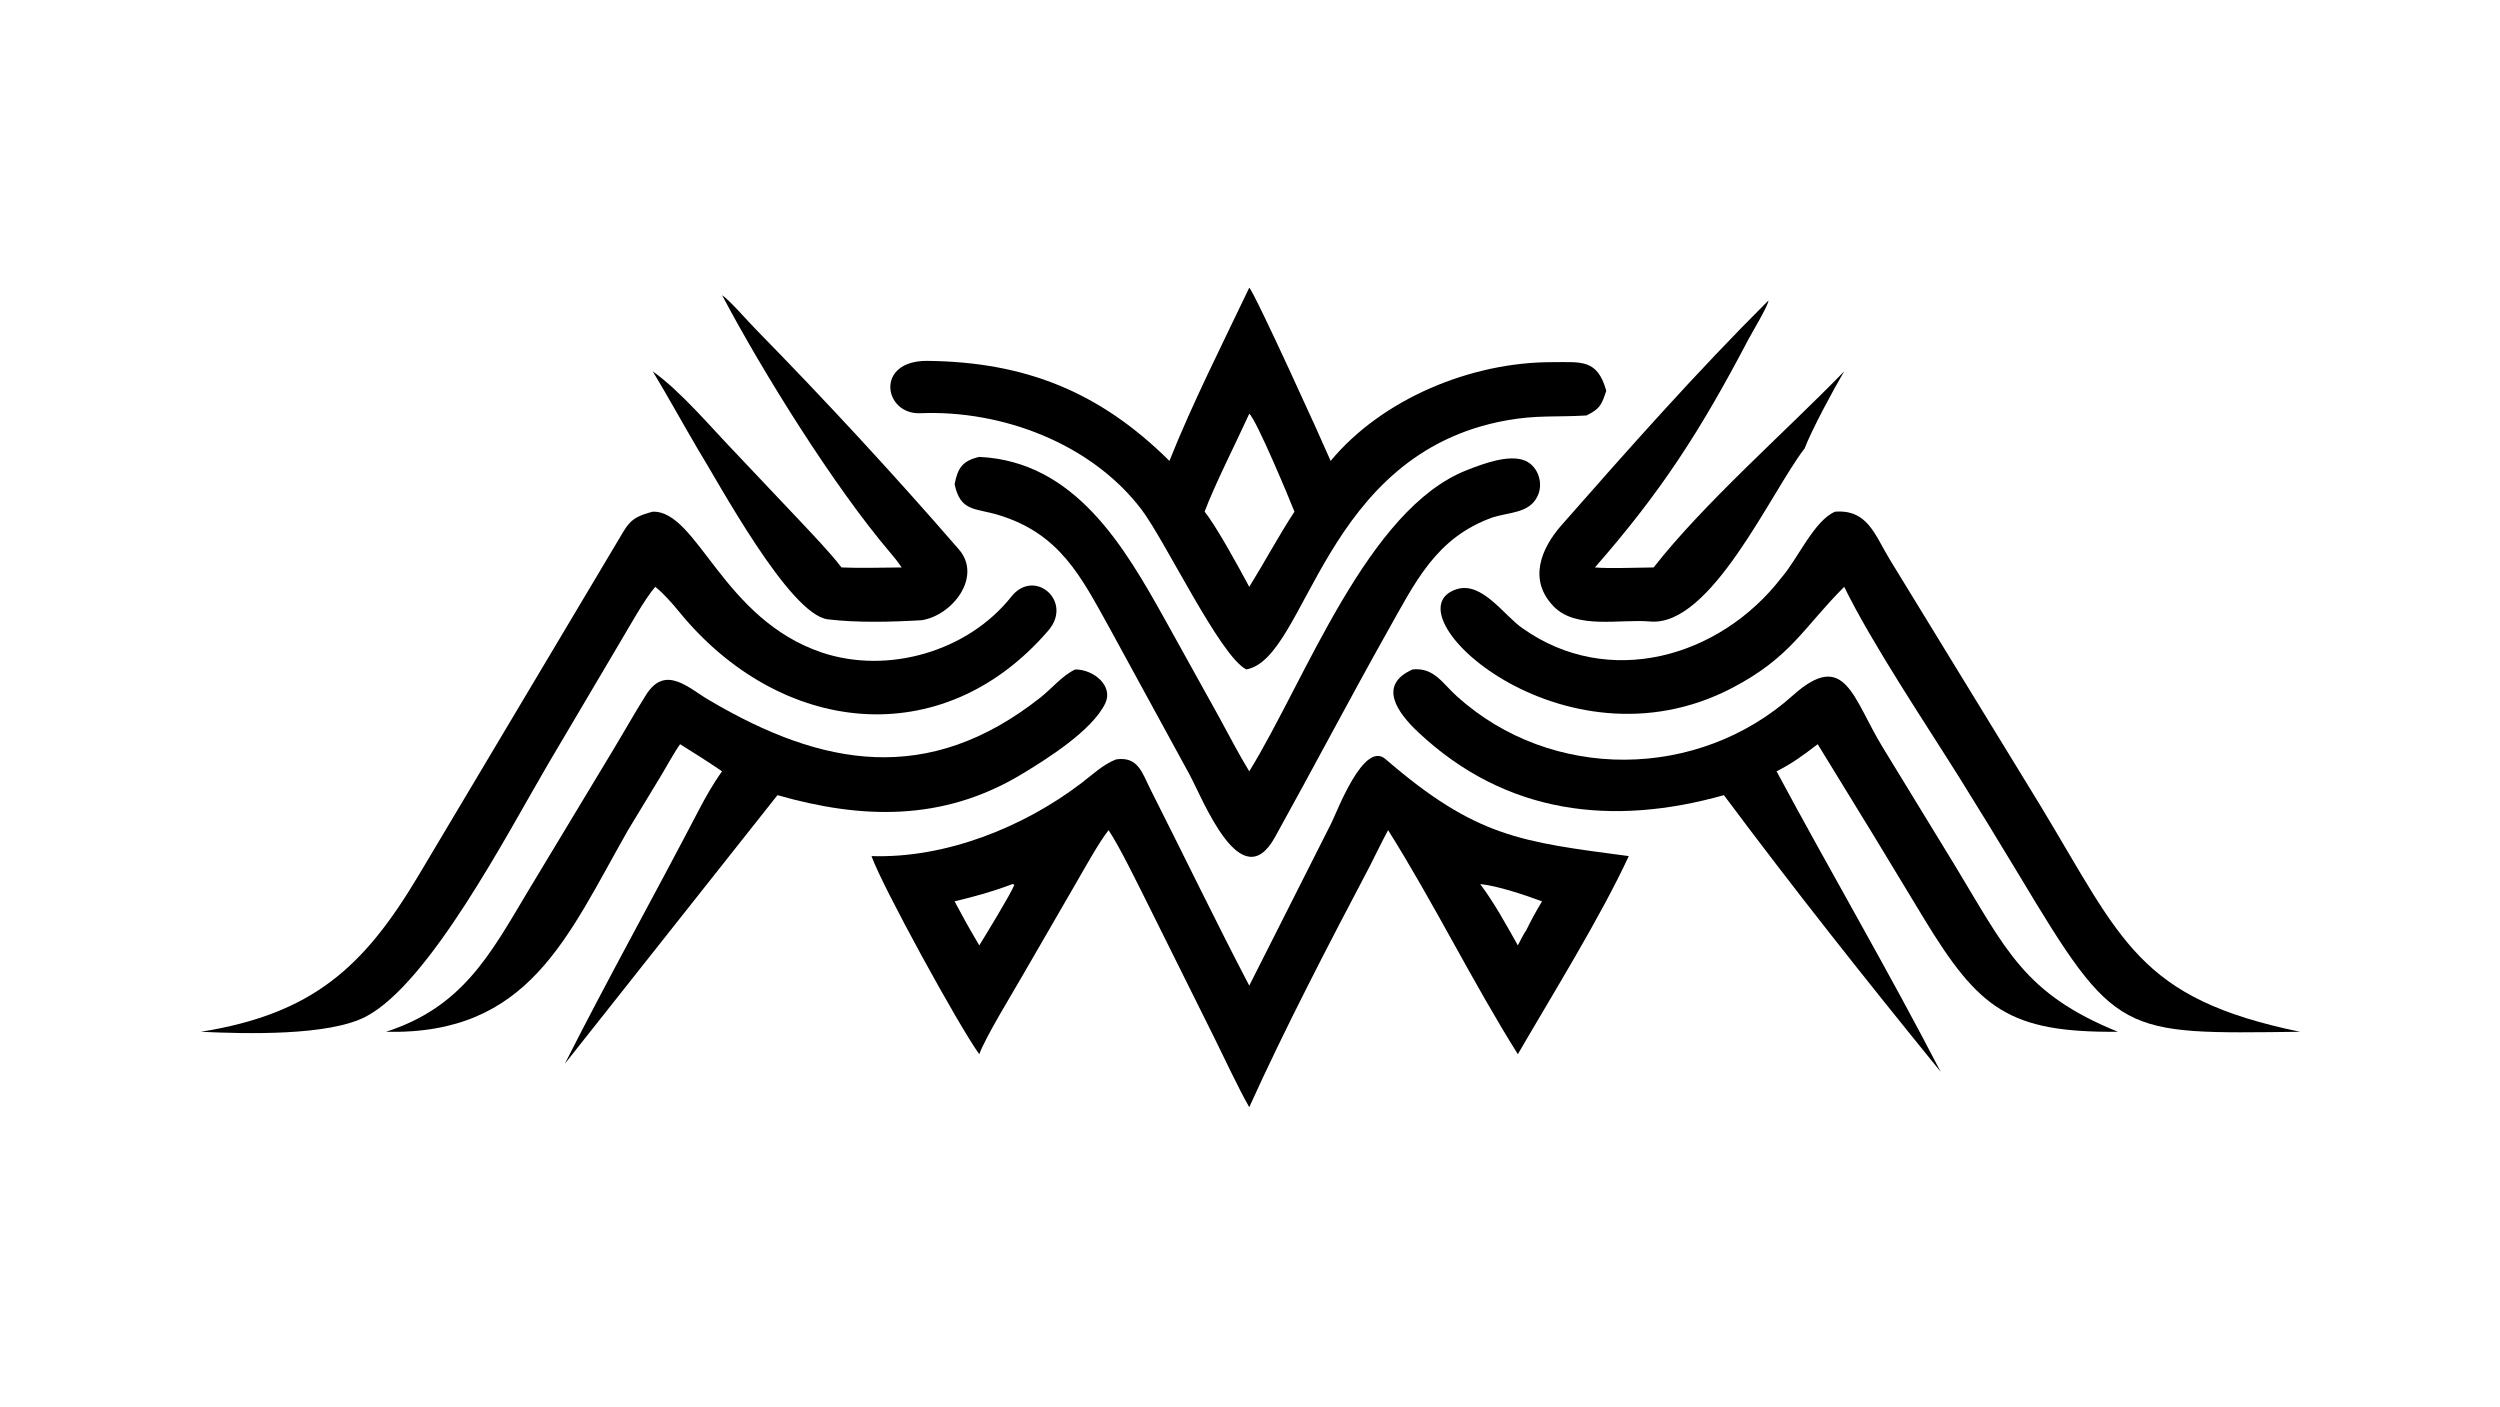 <?xml version="1.0" encoding="UTF-8"?> <svg xmlns="http://www.w3.org/2000/svg" xmlns:xlink="http://www.w3.org/1999/xlink" width="3839" height="2160" viewBox="0 0 3839 2160"><path transform="matrix(4.219 0 0 4.219 6.10352e-05 0)" d="M454.695 358.742L484.558 299.609C486.622 295.52 496.36 269.44 504.271 276.273C537.266 304.769 553.478 306.378 592.826 311.596C582.617 333.675 564.907 362.233 552.456 383.698C536.027 357.545 521.975 328.795 505.234 302.148C502.943 306.394 500.712 311.007 498.529 315.334C483.891 343.141 467.668 374.278 454.695 402.977C450.746 396.095 445.467 384.755 441.869 377.495L417.446 328.393C413.796 321.162 407.748 308.621 403.499 302.148C399.97 306.586 394.678 316.218 391.646 321.42L372.651 354.263C368.694 361.212 358.713 377.409 356.428 383.698C348.994 373.461 321.03 322.446 317.201 311.596C344.059 312.471 372.366 301.192 393.529 285.081C397.505 282.054 401.591 278.165 406.236 276.397C414.295 275.222 415.713 281.345 418.806 287.453C430.814 311.164 442.379 335.193 454.695 358.742ZM347.447 328.074C349.361 331.571 351.368 335.424 353.367 338.838L356.428 344.097C358.686 340.461 368.03 325.171 369.216 322.007L368.531 321.776C360.816 324.676 355.357 326.131 347.447 328.074ZM552.456 344.097C552.942 343.171 554.841 339.35 555.385 338.838C557.362 334.798 558.935 331.932 561.253 328.074C555.304 325.83 544.877 322.354 538.743 321.776C543.775 328.403 548.34 336.784 552.456 344.097Z"></path><path transform="matrix(4.219 0 0 4.219 6.10352e-05 0)" d="M454.695 104.72C456.775 106.671 481.784 161.738 484.32 167.757C503.17 145.047 535.619 131.778 564.854 131.819C575.453 131.834 581.391 130.538 584.644 142.251C582.903 147.42 582.38 148.75 577.447 151.219C566.525 151.875 559.442 151.012 548.391 152.994C481.149 165.049 475.952 239.618 453.615 243.652C444.065 238.863 424.048 196.674 415.403 185.351C397.042 161.303 364.577 149.178 334.958 150.402C321.638 150.952 318.314 131.13 337.637 131.348C373.265 131.751 400.368 142.663 425.638 167.757C433.821 147.19 445.105 124.811 454.695 104.72ZM438.446 186.242C442.761 191.547 451.087 206.868 454.695 213.596C460.181 204.769 465.521 194.782 471.145 186.242C469.38 181.685 457.155 152.429 454.695 150.598C450.298 160.292 441.893 176.885 438.446 186.242Z"></path><path transform="matrix(4.219 0 0 4.219 6.10352e-05 0)" d="M667.931 186.242C679.729 185.357 682.328 194.565 687.801 203.603L742.699 293.309C772.391 342.396 778.269 363.417 837.168 375.54C771.534 376.326 770.301 377.525 734.84 318.427C727.715 306.551 720.557 294.925 713.245 283.157C700.379 262.618 681.605 234.663 671.237 213.596C656.368 228.427 651.903 239.202 630.377 250.432C568.77 282.571 504.228 222.589 530.246 214.441C539.433 211.564 547.446 224.058 554.086 228.613C585.232 250.821 625.869 239.52 648.45 210.186C654.325 203.431 660.378 189.374 667.931 186.242Z"></path><path transform="matrix(4.219 0 0 4.219 6.10352e-05 0)" d="M237.574 186.242C253.896 185.805 262.89 225.322 299.208 237.53C323.263 245.551 352.33 237.07 368.097 217.163C376.473 206.588 390.722 218.855 381.568 229.49C342.747 274.594 283.762 267.508 247.144 222.615C244.796 219.751 241.584 216.048 238.701 213.759L238.493 213.596C234.591 218.066 228.951 228.317 225.721 233.701L199.57 277.95C184.812 303.127 156.497 357.753 133.208 369.994C119.684 377.102 89.53 376.309 73.113 375.54C113.785 369.041 132.379 351.988 152.045 319.123L224.086 198.206C228.641 190.704 228.894 188.483 237.574 186.242Z"></path><path transform="matrix(4.219 0 0 4.219 6.10352e-05 0)" d="M514.16 243.652C521.958 242.89 524.9 248.596 530.283 253.444C564.739 284.547 618.103 283.95 652.513 253.147C671.649 236.018 674.297 254.131 685.27 272.029L711.447 314.868C730.227 345.82 736.659 361.631 770.845 375.54C731.204 375.86 720.271 367.263 700.151 334.14L682.294 304.642L661.593 270.867C656.23 274.949 652.59 277.703 646.623 280.741C666.334 317.449 687.085 352.9 706.349 390.098C679.086 356.562 653.295 324.068 627.453 289.414C587.036 300.801 548.19 296.594 516.155 266.471C508.565 259.335 501.371 249.304 514.16 243.652Z"></path><path transform="matrix(4.219 0 0 4.219 6.10352e-05 0)" d="M391.41 243.652C398.142 243.7 405.299 249.675 402.294 255.979C397.605 265.813 381.129 276.228 371.662 281.907C342.93 299.142 313.405 298.113 282.979 289.414L205.587 387.171C221.236 356.231 238.247 325.778 254.266 295.005C256.783 290.17 259.623 285.148 262.811 280.741C258.06 277.488 252.436 273.893 247.537 270.867C245.767 273.275 242.414 279.286 240.758 282.069L228.584 302.148C206.42 341.082 192.6 376.76 140.504 375.54C168.096 366.611 178.167 347.899 192.006 324.648L222.688 273.752C226.876 266.855 230.844 259.72 235.133 252.923C242.276 241.603 250.803 250.681 258.323 254.957C299.081 278.964 337.717 286.282 378.762 253.824C382.662 250.739 386.974 245.587 391.41 243.652Z"></path><path transform="matrix(4.219 0 0 4.219 6.10352e-05 0)" d="M356.428 166.297C391.325 167.942 409.224 199.007 423.921 225.322L443.583 260.761C447.131 267.203 450.893 274.569 454.695 280.741C475.235 247.4 497.629 185.321 533.884 171.12C539.497 168.922 549.205 165.179 555.09 167.671C560.021 169.759 561.979 176.385 559.422 180.95C556.456 186.793 549.155 186.443 543.318 188.307C522.6 195.69 515.109 211.957 505.068 229.706C491.093 254.608 477.884 279.775 464.023 304.76C451.699 326.976 437.82 290.834 432.855 281.727L403.714 228.35C393.468 209.878 385.794 194.29 363.533 187.474C354.956 184.848 349.583 186.353 347.447 176.242C348.609 170.255 350.358 167.711 356.428 166.297Z"></path><path transform="matrix(4.219 0 0 4.219 6.10352e-05 0)" d="M643.668 109.373C643.685 111.086 637.611 121.165 636.354 123.561C619.017 156.621 604.762 178.847 580.504 206.534C585.638 207.01 596.242 206.567 601.881 206.534C620.111 183.182 650.266 156.792 671.237 135.152C667.326 141.764 659.332 156.612 656.833 163.214C644.491 179.181 622.812 228.195 600.59 226.207C589.795 225.241 573.721 229.215 565.481 220.711C556.178 211.111 560.826 199.704 568.383 191.108C592.799 163.336 617.458 135.471 643.668 109.373Z"></path><path transform="matrix(4.219 0 0 4.219 6.10352e-05 0)" d="M262.811 107.426C265.478 109.181 272.219 116.928 274.975 119.742C300.395 145.696 325.205 172.517 348.993 199.955C357.588 209.87 346.752 223.913 335.53 225.736C324.686 226.383 312.137 226.715 301.32 225.421C287.277 223.741 261.274 175.17 253.839 163.214C248.365 153.89 243.172 144.422 237.574 135.152C247.926 142.567 258.574 155.317 267.434 164.514L291.346 189.797C296.097 194.893 302.107 201.076 306.28 206.534C312.844 206.839 321.451 206.571 328.178 206.534C326.878 204.55 325.367 202.721 323.817 200.897C303.755 177.296 277.889 135.997 262.811 107.426Z"></path></svg> 